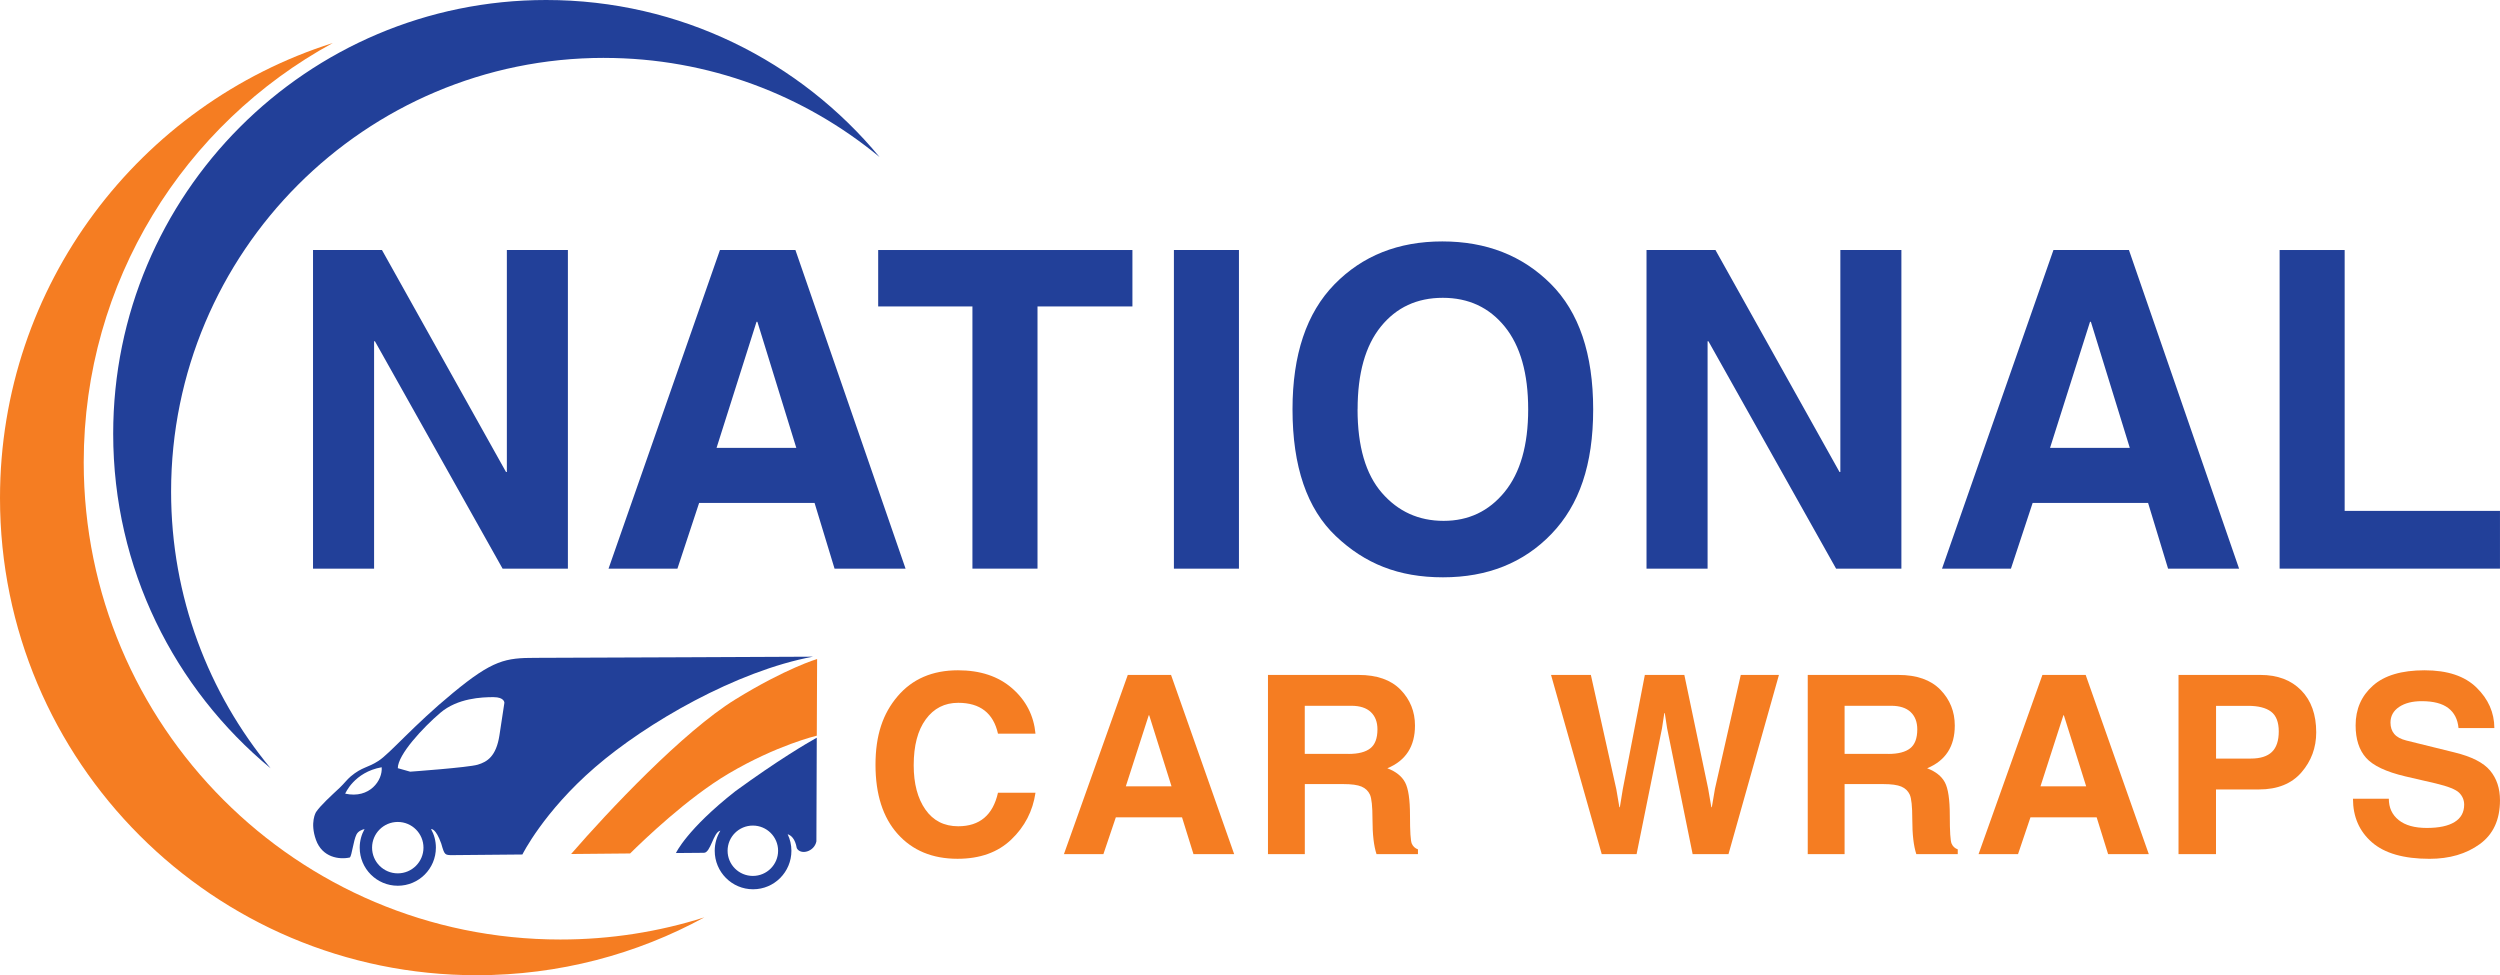<?xml version="1.0" encoding="UTF-8"?><svg id="Layer_1" xmlns="http://www.w3.org/2000/svg" viewBox="0 0 942.43 367.63"><defs><style>.cls-1{fill:#f57d22;}.cls-2{fill:#224099;}</style></defs><path class="cls-1" d="M307.91,277.33c.06-15.23,.12-28.9,.12-28.9,0,0-11.72,3.45-30.84,15.24-19.69,12.14-47.91,42.13-61.9,58.27,7.58-.07,15.26-.15,22.25-.21,4.88-4.84,21.57-20.91,37.01-30.04,18.33-10.84,33.36-14.36,33.36-14.36Z"/><g><path class="cls-2" d="M277.28,298.21c-18.41,14.45-22.47,23.35-22.47,23.36,6.09-.06,10.08-.09,10.57-.09,2.47,0,3.52-7.58,5.99-8.28,.05-.01,.11-.03,.18-.05-1.34,2.2-2.12,4.79-2.12,7.57,0,8.01,6.47,14.51,14.46,14.51s14.45-6.5,14.45-14.51c0-2.23-.51-4.35-1.41-6.24,1.2,.38,2.81,1.6,3.43,5.24,1.41,2.73,6.61,1.41,7.4-2.56,0-4.45,.07-22.56,.14-39.07-3.93,2.2-14.54,8.42-30.63,20.13Zm6.52,31.99c-5.26,0-9.52-4.25-9.52-9.49s4.26-9.49,9.52-9.49,9.52,4.25,9.52,9.49-4.26,9.49-9.52,9.49Z"/><path class="cls-2" d="M201.85,247.99c-11.28,0-16.04,.79-31.1,13.22-15.07,12.42-23.7,22.82-28.11,25.64-4.05,2.64-6.08,2.2-10.4,5.81-1.36,1.14-2.59,2.79-4.13,4.25-3.38,3.18-7.12,6.52-8.99,9.24,0,0-2.38,3.88,0,10.48,2.38,6.61,8.8,7.51,12.78,6.61,.75-.75,1.32-6.34,2.47-8.63,.63-1.26,1.98-1.83,3.06-2.08-1.16,2.07-1.83,4.47-1.83,7.01,0,7.93,6.43,14.36,14.36,14.36s14.36-6.43,14.36-14.36c0-2.54-.66-4.93-1.82-7h0s1.73-.49,3.85,5.5c1.23,4.32,1.32,4.32,4.32,4.32,1.02,0,12.05-.1,26.26-.24,0,0,7.93-16.07,27.4-32.89,19.47-16.83,53.31-36.3,82.12-41.68,0,0-93.31,.44-104.59,.44Zm-71.72,51.2s3.35-8.11,13.75-9.96c.44,4.85-4.49,11.98-13.75,9.96Zm19.82,30.04c-5.35,0-9.69-4.34-9.69-9.69s4.34-9.69,9.69-9.69,9.69,4.34,9.69,9.69-4.34,9.69-9.69,9.69Zm40.18-64.23s-.62,4.14-1.85,12.16c-1.23,8.02-4.67,10.05-8.19,11.1-3.52,1.06-25.46,2.64-25.46,2.64l-4.67-1.32c0-5.11,9.52-15.33,16.04-20.88,6.52-5.55,15.69-5.9,20-5.9s4.14,2.2,4.14,2.2Z"/></g><path class="cls-2" d="M227.71,21.83c39.46,0,75.64,14.03,103.86,37.37C301.63,23.04,256.44,0,205.88,0,115.74,0,42.67,73.2,42.67,163.51c0,50.77,23.1,96.14,59.35,126.13-23.43-28.31-37.52-64.66-37.52-104.31,0-90.3,73.07-163.51,163.21-163.51Z"/><path class="cls-1" d="M31.56,174.3c0-68.23,37.95-127.59,93.87-158.08C52.71,39.26,0,107.34,0,187.75c0,99.35,80.45,179.88,179.69,179.88,31.09,0,60.33-7.9,85.83-21.81-17.12,5.43-35.36,8.35-54.27,8.35-99.24,0-179.69-80.54-179.69-179.88Z"/><g><path class="cls-1" d="M376.21,276.57c-1.75-7.76-6.75-11.63-14.99-11.63-5.12,0-9.2,2.08-12.23,6.23-3.04,4.15-4.55,9.93-4.55,17.31,0,6.93,1.47,12.5,4.41,16.7,2.94,4.2,7.07,6.3,12.37,6.3,8.09,0,13.09-4.21,14.99-12.64h14.14c-1.01,6.91-4.05,12.79-9.11,17.63-5.06,4.85-11.82,7.27-20.29,7.27-9.45,0-16.96-3.12-22.54-9.34-5.58-6.23-8.37-14.93-8.37-26.1s2.77-19.29,8.33-25.82c5.55-6.53,13.14-9.8,22.77-9.8,8.43,0,15.25,2.28,20.45,6.83,5.2,4.55,8.12,10.24,8.76,17.07h-14.14Z"/><path class="cls-1" d="M415.95,321.99h-14.88l24.07-67.56h16.31l23.8,67.56h-15.34l-4.32-13.89h-24.95l-4.69,13.89Zm8.45-25.56h17.23l-8.41-26.79h-.18l-8.64,26.79Z"/><path class="cls-1" d="M477.98,254.43h34.15c6.96,0,12.24,1.87,15.86,5.59,3.61,3.73,5.42,8.23,5.42,13.5,0,7.85-3.47,13.22-10.42,16.1,3.21,1.22,5.44,2.99,6.68,5.3,1.24,2.31,1.86,6.48,1.86,12.51s.22,9.53,.67,10.58c.45,1.05,1.23,1.78,2.33,2.18v1.79h-15.62c-1.01-3.03-1.52-7.41-1.52-13.13,0-4.81-.32-7.9-.96-9.3-.64-1.39-1.7-2.4-3.18-3.03-1.48-.63-3.77-.94-6.85-.94h-14.52v26.4h-13.89v-67.56Zm30.38,29.78c3.7,0,6.44-.71,8.22-2.12,1.79-1.41,2.68-3.79,2.68-7.14,0-2.76-.83-4.94-2.5-6.52-1.67-1.58-4.12-2.37-7.35-2.37h-17.55v18.14h16.5Z"/><path class="cls-1" d="M584.68,254.43h15.03l9.6,43.11,1.15,6.76h.18l1.1-6.76,8.32-43.11h14.89l8.98,42.88,1.2,6.99h.18l1.19-6.99,9.72-42.88h14.39l-19.02,67.56h-13.51l-9.62-47.43-.88-5.74h-.18l-.87,5.74-9.58,47.43h-13.14l-19.11-67.56Z"/><path class="cls-1" d="M681.48,254.43h34.14c6.96,0,12.24,1.87,15.86,5.59,3.61,3.73,5.42,8.23,5.42,13.5,0,7.85-3.47,13.22-10.42,16.1,3.21,1.22,5.44,2.99,6.68,5.3,1.24,2.31,1.86,6.48,1.86,12.51s.22,9.53,.67,10.58c.45,1.05,1.22,1.78,2.33,2.18v1.79h-15.62c-1.01-3.03-1.52-7.41-1.52-13.13,0-4.81-.32-7.9-.96-9.3-.64-1.39-1.7-2.4-3.18-3.03-1.48-.63-3.77-.94-6.85-.94h-14.53v26.4h-13.89v-67.56Zm30.38,29.78c3.69,0,6.44-.71,8.22-2.12,1.79-1.41,2.68-3.79,2.68-7.14,0-2.76-.83-4.94-2.5-6.52-1.67-1.58-4.12-2.37-7.35-2.37h-17.55v18.14h16.5Z"/><path class="cls-1" d="M760.75,321.99h-14.89l24.07-67.56h16.31l23.8,67.56h-15.34l-4.32-13.89h-24.95l-4.69,13.89Zm8.45-25.56h17.23l-8.41-26.79h-.18l-8.64,26.79Z"/><path class="cls-1" d="M835.38,321.99h-14.14v-67.56h30.88c6.44,0,11.56,1.93,15.35,5.79,3.79,3.86,5.68,9.14,5.68,15.84,0,5.79-1.86,10.83-5.57,15.11-3.71,4.28-9.05,6.43-16.01,6.43h-16.2v24.4Zm13.11-36.03c3.59,0,6.24-.84,7.96-2.5,1.72-1.67,2.58-4.25,2.58-7.74s-.98-6.01-2.92-7.46c-1.95-1.46-4.84-2.18-8.67-2.18h-12.05v19.89h13.11Z"/><path class="cls-1" d="M900.52,301.1c0,3.36,1.23,6.04,3.7,8.03,2.47,1.99,6,2.98,10.59,2.98s8.1-.74,10.5-2.23c2.41-1.48,3.61-3.67,3.61-6.55,0-1.72-.62-3.2-1.86-4.46-1.24-1.25-4.19-2.43-8.84-3.54l-11.48-2.66c-7.26-1.71-12.19-4.05-14.81-7-2.62-2.95-3.93-7.03-3.93-12.24,0-6.09,2.16-11.07,6.5-14.94,4.33-3.87,10.83-5.81,19.49-5.81s15.13,2.17,19.58,6.51c4.45,4.34,6.7,9.43,6.73,15.26h-13.51c-.31-3.3-1.6-5.81-3.87-7.54-2.27-1.73-5.6-2.59-9.99-2.59-3.53,0-6.38,.73-8.54,2.18-2.16,1.46-3.25,3.42-3.25,5.9,0,1.72,.47,3.14,1.42,4.28,.95,1.13,2.48,1.96,4.59,2.48l18.05,4.46c6.52,1.59,11.02,3.88,13.5,6.87,2.48,2.99,3.72,6.71,3.72,11.18,0,7.35-2.55,12.87-7.64,16.55-5.09,3.69-11.4,5.53-18.92,5.53-9.73,0-16.97-2.08-21.73-6.24-4.76-4.16-7.13-9.63-7.13-16.41h13.51Z"/></g><g><path class="cls-2" d="M191.06,94.25h23.02v120.11h-24.62l-48.12-85.71h-.32v85.71h-23.02V94.25h25.99l46.76,83.67h.32V94.25Z"/><path class="cls-2" d="M255.37,214.36h-25.97l42-120.11h28.45l41.52,120.11h-26.77l-7.53-24.77h-43.52l-8.18,24.77Zm14.75-45.53h30.06l-14.67-47.53h-.32l-15.07,47.53Z"/><path class="cls-2" d="M391.1,214.36h-24.52V115.52h-35.53v-21.27h95.84v21.27h-35.78v98.84Z"/><path class="cls-2" d="M467.05,214.36h-24.52V94.25h24.52v120.11Z"/><path class="cls-2" d="M487.24,154.31c0-20.61,5.27-36.31,15.8-47.11,10.53-10.79,24.09-16.19,40.67-16.19s30.2,5.33,40.87,15.99c10.67,10.66,16,26.43,16,47.32s-5.24,36.04-15.72,46.95c-10.48,10.91-24.12,16.36-40.91,16.36s-29.44-5.17-40.35-15.5c-10.91-10.33-16.36-26.27-16.36-47.81Zm24.52,0c0,13.96,3.06,24.46,9.18,31.49,6.11,7.03,13.87,10.55,23.26,10.55s17.05-3.62,22.98-10.88c5.93-7.25,8.9-17.64,8.9-31.16s-2.94-23.91-8.81-31.16c-5.88-7.25-13.67-10.88-23.38-10.88s-17.49,3.61-23.34,10.84c-5.85,7.23-8.77,17.62-8.77,31.2Z"/><path class="cls-2" d="M693.75,94.25h23.02v120.11h-24.62l-48.12-85.71h-.32v85.71h-23.02V94.25h25.99l46.76,83.67h.32V94.25Z"/><path class="cls-2" d="M758.06,214.36h-25.97l42-120.11h28.46l41.52,120.11h-26.77l-7.53-24.77h-43.52l-8.18,24.77Zm14.75-45.53h30.06l-14.67-47.53h-.32l-15.07,47.53Z"/><path class="cls-2" d="M883.87,192.59h58.55v21.77h-83.07V94.25h24.52v98.34Z"/></g></svg>